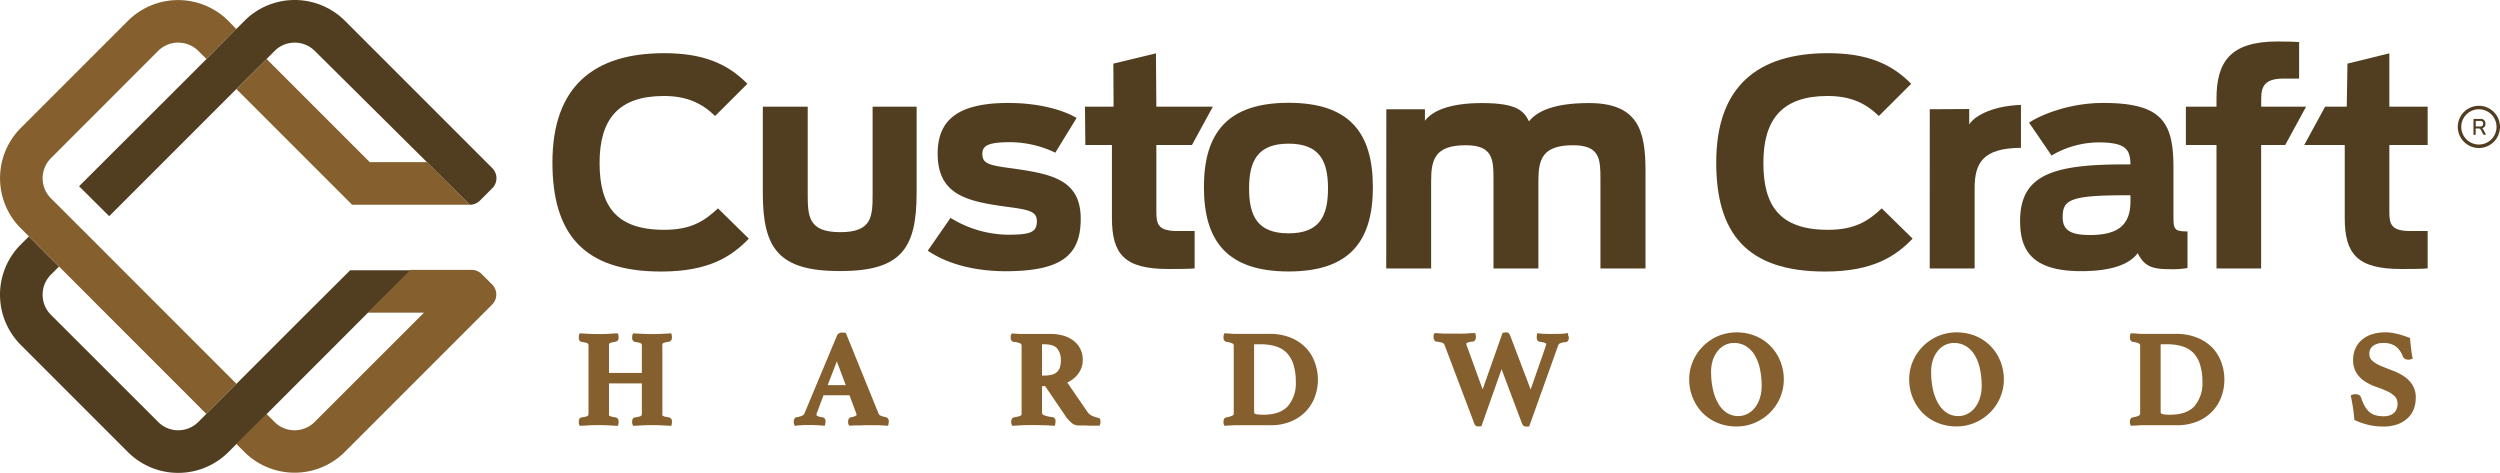 <svg id="Layer_1" data-name="Layer 1" xmlns="http://www.w3.org/2000/svg" viewBox="0 0 668.05 126.37"><defs><style>.cls-1{fill:#513e20;}.cls-2{fill:#855f2d;}</style></defs><title>logo</title><path class="cls-1" d="M662.41,39.55a5.64,5.64,0,1,1,5.64-5.64A5.65,5.65,0,0,1,662.41,39.55Zm0-10.35a4.71,4.71,0,1,0,4.71,4.71A4.72,4.72,0,0,0,662.41,29.2Z"/><path class="cls-1" d="M664.16,33.06a1.11,1.11,0,0,1-.89,1.19.77.77,0,0,1,.3.34l.68,1.28c0,.09,0,.16-.09.16h-.26c-.21,0-.27,0-.32-.13L663,34.8a.73.73,0,0,0-.8-.47h-.65v1.55c0,.11,0,.15-.17.15h-.26c-.12,0-.16,0-.16-.15V31.94c0-.11,0-.16.16-.16h1.71A1.19,1.19,0,0,1,664.16,33.06Zm-1.37-.74h-1.22v1.47h1.22a.68.68,0,0,0,.76-.73A.68.68,0,0,0,662.79,32.32Z"/><path class="cls-1" d="M147.62,43.4c0-20.32,11.08-29.19,29.87-29.19,10.31,0,16.88,2.75,22.23,8.18L191.09,31c-3.44-3.36-7.49-5.35-13.68-5.35-12.07,0-17.19,6.11-17.19,17.88,0,11.38,4.28,17.88,17.27,17.88,7.33,0,10.85-2.45,14.36-5.73l8.25,8.09c-4.5,4.66-10.54,8.79-23.38,8.79C155.56,72.58,147.62,62.11,147.62,43.4Z"/><path class="cls-1" d="M203.84,51.57V28.5h12V51.8c0,6,.15,10.24,8.71,10.24s8.63-4.28,8.63-10.32V28.5h11.76v23c0,14.83-4,20.94-20.47,20.94S203.84,66.39,203.84,51.57Z"/><path class="cls-1" d="M247.92,67,254,58.22a29.8,29.8,0,0,0,15.28,4.5c6,0,7.79-.61,7.79-3.59,0-2.52-1.76-3.05-7.64-3.82-10.69-1.45-18.87-3-18.87-14.28,0-8.79,5.2-13.52,18.87-13.52,7,0,13.68,1.37,18.26,4L282,40.8A28.12,28.12,0,0,0,269.84,38c-6.11,0-7.33,1.07-7.33,3.13,0,2.45,1.53,3,7.11,3.75,11,1.53,19.17,2.82,19.17,13.6,0,9.93-5.35,14-20.24,14C261.14,72.43,253.73,70.9,247.92,67Z"/><path class="cls-1" d="M289.93,28.5h7.64L297.51,17l11.38-2.75L309,28.5h15.1l-5.58,10.24H309v17.8c0,3.36.46,5.19,5.57,5.19h4.66v10c-1.75.15-5,.15-7.1.15-11.69,0-15-4-15-13.6V38.74h-7.11Z"/><path class="cls-1" d="M321.71,50c0-14.51,6.34-22.53,22.62-22.53s22.53,8,22.53,22.53-6.26,22.54-22.53,22.54S321.71,64.56,321.71,50Zm33.16.31c0-7.33-2.29-11.92-10.54-11.92S333.78,43,333.78,50.35s2.22,12,10.55,12S354.87,57.68,354.87,50.35Z"/><path class="cls-1" d="M370.45,29.19l10.32,0v3.08c1.91-2.59,6.5-4.73,15.21-4.73,9.47,0,11.23,2.14,12.6,4.89,2.22-2.83,6.95-4.89,16-4.89,13.07,0,15.13,7.25,15.13,18v26.2H427.67V47.9c0-5.27-.08-9.09-7.33-9.09-8.33,0-9.25,3.9-9.25,9.63v23.3h-12V47.9c0-5.27-.15-9.09-7.41-9.09-8.33,0-9.25,3.9-9.25,9.63v23.3h-12Z"/><path class="cls-1" d="M458.61,43.4c0-20.32,11.07-29.19,29.87-29.19,10.31,0,16.88,2.75,22.23,8.18L502.07,31c-3.43-3.36-7.48-5.35-13.67-5.35-12.07,0-17.19,6.11-17.19,17.88,0,11.38,4.28,17.88,17.27,17.88,7.33,0,10.84-2.45,14.36-5.73l8.25,8.09c-4.51,4.66-10.54,8.79-23.38,8.79C466.55,72.58,458.61,62.11,458.61,43.4Z"/><path class="cls-1" d="M515.67,29.19l10.54-.06v4.11c1.83-2.75,7.11-5,13.83-5.2V39.5c-10.16.08-12.38,4-12.38,10.85V71.74h-12Z"/><path class="cls-1" d="M539.81,59.06c0-12.23,8.55-15.13,27.73-15.13h1.76c-.08-3.89-1.07-5.88-8.56-5.88a25,25,0,0,0-12.53,3.51l-6-8.78c3.06-2.06,10.7-5.27,19.79-5.27,15.58,0,18.79,5,18.79,17.19V57.84c0,3.43.23,4,3.75,4v9.78a23.48,23.48,0,0,1-5.05.3c-4.58,0-6.57-.91-8.25-4.28-2.21,3-7,4.82-15.2,4.82C542.71,72.43,539.81,66.62,539.81,59.06Zm29.49-5.27V52.18h-1c-15.28,0-17.11,1.23-17.11,5.88,0,3.21,1.76,4.74,7.26,4.74C566,62.8,569.3,60.13,569.3,53.79Z"/><path class="cls-1" d="M584.11,28.5h8.18V26.44c0-9.86,3.59-15.36,16.35-15.36,2.82,0,4.35.08,5.73.15V21h-4.13c-4.89,0-6,1.91-6,5.35V28.5h12l-5.58,10.24h-6.44v33H592.29v-33h-8.18Z"/><path class="cls-1" d="M621.32,28.5h5.78L627.29,17l11.19-2.75V28.5h10.24V38.74H638.48v17.8c0,3.36.46,5.19,5.58,5.19h4.66v10c-1.76.15-5,.15-7.11.15-11.68,0-15.05-4-15.05-13.6V38.74H615.74Z"/><path class="cls-2" d="M177,91.92a.32.32,0,0,1,.12-.15,1.5,1.5,0,0,1,.53-.23,11,11,0,0,1,1.21-.24,1,1,0,0,0,.69-1,2.93,2.93,0,0,0,0-.37,2.75,2.75,0,0,0-.06-.44l-.08-.4-.4,0-2.44.13c-1.74.07-2.91.07-4.62,0l-2.45-.13-.33,0-.13.31a1.56,1.56,0,0,0-.11.57v.33a1,1,0,0,0,.76,1.07,9.5,9.5,0,0,1,1.15.22,1.59,1.59,0,0,1,.49.21.42.42,0,0,1,.14.2,1.75,1.75,0,0,1,.05.45v7.2h-8.78V92.4a3.11,3.11,0,0,1,0-.49.29.29,0,0,1,.12-.14,1.41,1.41,0,0,1,.53-.23,11,11,0,0,1,1.21-.24,1,1,0,0,0,.69-1c0-.09,0-.21,0-.37a2.75,2.75,0,0,0-.06-.44l-.08-.4-.41,0c-.76,0-1.58.09-2.47.13-1.76.07-2.89.07-4.6,0l-2.43-.13-.34,0-.13.32a1.47,1.47,0,0,0-.1.56v.33a1,1,0,0,0,.76,1.07,8.91,8.91,0,0,1,1.14.22,1.36,1.36,0,0,1,.49.21.44.44,0,0,1,.15.2,1.75,1.75,0,0,1,.05.45v18a1.83,1.83,0,0,1-.05.46.41.41,0,0,1-.14.19,1.39,1.39,0,0,1-.5.22,9.64,9.64,0,0,1-1.12.22c-.18,0-.78.14-.78,1.07v.32a1.26,1.26,0,0,0,.12.57l.13.28.32,0,2.43-.13c1.71-.07,2.84-.07,4.6,0l2.47.13.39,0,.1-.38a3.17,3.17,0,0,0,.06-.43c0-.16,0-.28,0-.36a1,1,0,0,0-.76-1.07,9.28,9.28,0,0,1-1.14-.22,1.72,1.72,0,0,1-.53-.23.27.27,0,0,1-.12-.15,3,3,0,0,1,0-.49v-8h8.78v8a1.83,1.83,0,0,1-.05.46.36.36,0,0,1-.14.19,1.4,1.4,0,0,1-.49.22,9.87,9.87,0,0,1-1.13.22c-.18,0-.78.14-.78,1.07v.32a1.26,1.26,0,0,0,.12.57l.14.28.31,0,2.45-.13c1.71-.07,2.88-.07,4.62,0l2.44.13.38,0,.1-.38a3.17,3.17,0,0,0,.06-.43,2.71,2.71,0,0,0,0-.36,1,1,0,0,0-.76-1.07,11.1,11.1,0,0,1-1.14-.22,1.72,1.72,0,0,1-.53-.23.27.27,0,0,1-.12-.15,3,3,0,0,1,0-.49v-18A2.87,2.87,0,0,1,177,91.92Z"/><path class="cls-2" d="M236.58,111.44a5,5,0,0,1-1.21-.35,1,1,0,0,1-.59-.55L226,88.93l-.26,0-.42-.06-.41,0a1.37,1.37,0,0,0-1.29.9L215,110.4a1.28,1.28,0,0,1-.57.65,5.61,5.61,0,0,1-1.42.42c-.21,0-.9.15-.9,1.18v.29a1.19,1.19,0,0,0,.13.53l.14.29.32,0c.64-.08,1.21-.12,1.74-.15a35.5,35.5,0,0,1,3.58,0l2,.13.41,0,.08-.41a3.26,3.26,0,0,0,.08-.7,1,1,0,0,0-.89-1.14,3.61,3.61,0,0,1-1.34-.36c-.16-.1-.18-.19-.18-.26s0-.14,0-.25a1.67,1.67,0,0,1,.12-.31l1.76-4.69H227l1.79,4.82a1.26,1.26,0,0,1,.08.39.28.28,0,0,1-.2.29,5,5,0,0,1-1.28.38,1,1,0,0,0-.53.36,1.28,1.28,0,0,0-.22.77v.29a1.18,1.18,0,0,0,.12.53l.14.28.31,0c.33,0,.74,0,1.22-.06l1.5,0,1.47-.05c.47,0,.87,0,1.21,0,.64,0,1.33,0,2.06,0l2.26.13.4,0,.08-.39a3.46,3.46,0,0,0,.09-.74A1.1,1.1,0,0,0,236.58,111.44ZM226,102.91h-4.83l2.45-6.33Z"/><path class="cls-2" d="M293.3,111.63a11.16,11.16,0,0,1-1.49-.52,3.11,3.11,0,0,1-1.29-1.13l-5.33-7.77a7.39,7.39,0,0,0,2.89-2.28,6.12,6.12,0,0,0,1.26-3.75,6.57,6.57,0,0,0-.6-2.82A6.26,6.26,0,0,0,287,91.14a8.06,8.06,0,0,0-2.72-1.41,12.25,12.25,0,0,0-3.56-.49h-5.43c-.69,0-1.47,0-2.34,0s-1.63-.08-2.3-.13l-.27,0-.15.23a1,1,0,0,0-.15.54v.33a1.23,1.23,0,0,0,.2.78,1.12,1.12,0,0,0,.49.37l.11,0a4.76,4.76,0,0,1,1.81.44.65.65,0,0,1,.3.64v18a1.14,1.14,0,0,1-.06.43.34.34,0,0,1-.16.17,2,2,0,0,1-.59.23c-.3.08-.7.17-1.18.26-.23,0-.78.24-.78,1.14v.29a1.07,1.07,0,0,0,.13.53l.14.28.3,0,2.24-.13c1.93-.08,4.09-.06,5.86,0,1,0,1.9.08,2.59.13l.41,0,.08-.41a4.15,4.15,0,0,0,.08-.73,1,1,0,0,0-.91-1.18,8.37,8.37,0,0,1-2.25-.52.73.73,0,0,1-.44-.75v-7h.84l5.43,8a9,9,0,0,0,1.57,1.77,2.8,2.8,0,0,0,1.8.74h1.27c.51,0,1,0,1.53.06l1.51,0c.46,0,.82,0,1.08,0l.35,0,.13-.33a1.46,1.46,0,0,0,.1-.53v-.32a1.08,1.08,0,0,0-.22-.75A.86.86,0,0,0,293.3,111.63Zm-9.82-15.31a5.52,5.52,0,0,1-.31,2,2.77,2.77,0,0,1-.84,1.19,3.56,3.56,0,0,1-1.37.65,8.46,8.46,0,0,1-1.9.2h-.62V92h.62c1.66,0,2.83.38,3.45,1.13A4.87,4.87,0,0,1,283.48,96.32Z"/><path class="cls-2" d="M348.85,92.83a12,12,0,0,0-4-2.62,14.86,14.86,0,0,0-5.55-1h-8.34c-.33,0-.65,0-1,0s-.71,0-1.11-.06-.83,0-1.32-.09l-.35,0-.13.33a1.39,1.39,0,0,0-.1.53v.28a1.58,1.58,0,0,0,.11.65,1,1,0,0,0,.7.5,5,5,0,0,1,1.63.46.63.63,0,0,1,.29.62v18a.61.61,0,0,1-.37.64,5.64,5.64,0,0,1-1.56.45,1,1,0,0,0-.54.29,1.17,1.17,0,0,0-.26.85v.29a1.32,1.32,0,0,0,.11.53l.14.28.31,0,2.35-.13c.82,0,1.54,0,2.15,0h7.38a14.14,14.14,0,0,0,5.72-1.07,11.57,11.57,0,0,0,4-2.81,11.16,11.16,0,0,0,2.32-3.92,13.28,13.28,0,0,0-.09-9A11.17,11.17,0,0,0,348.85,92.83Zm-2.58,9.25a9.32,9.32,0,0,1-2.09,6.41c-1.38,1.55-3.58,2.33-6.54,2.33a11.64,11.64,0,0,1-1.49-.07,2.49,2.49,0,0,1-.77-.18.36.36,0,0,1-.19-.15,1,1,0,0,1-.07-.43V92h1.77a13.45,13.45,0,0,1,4.08.57,6.92,6.92,0,0,1,2.9,1.75,7.93,7.93,0,0,1,1.78,3.11A15.65,15.65,0,0,1,346.27,102.08Z"/><path class="cls-2" d="M419.06,89.76,419,89l-.47.07c-.46.07-1,.11-1.6.14-1.19,0-2.49.05-4,0-.74,0-1.32-.08-1.72-.12l-.45-.06-.06.46-.05.45a1.07,1.07,0,0,0,0,.25c0,1,.66,1.13.84,1.15a4.93,4.93,0,0,1,1.47.33.31.31,0,0,1,.21.32,1.94,1.94,0,0,1-.15.61l-4,11.48-5.45-14.35a2,2,0,0,0-.37-.64,1.13,1.13,0,0,0-1.06-.24l-.35.06-.26,0-5.34,15.14-4.27-11.77a2.82,2.82,0,0,1-.09-.27.32.32,0,0,1,0-.14c0-.05,0-.15.22-.27a3.9,3.9,0,0,1,1.43-.31c.21,0,.9-.14.9-1.15a2.19,2.19,0,0,0,0-.33,2.57,2.57,0,0,0-.06-.4l-.08-.4-.41,0c-.74,0-1.57.09-2.5.13s-1.79,0-2.57,0c-.33,0-.72,0-1.16,0l-1.37,0c-.46,0-.92,0-1.37-.06l-1.21-.07h-.27l-.15.21a1,1,0,0,0-.15.57v.31c0,1,.63,1.2.88,1.22a4.22,4.22,0,0,1,1.63.35,1,1,0,0,1,.43.53l7.88,20.82a1.62,1.62,0,0,0,.4.7,1.05,1.05,0,0,0,.72.22h.23a2,2,0,0,0,.36,0l.26-.06,5.38-15.23,5.43,14.45a1.82,1.82,0,0,0,.42.66,1,1,0,0,0,.68.22h.26l.34,0,.26-.06,7.68-21.47a1.11,1.11,0,0,1,.53-.7,4.42,4.42,0,0,1,1.47-.32c.21,0,.9-.15.9-1.18a1.48,1.48,0,0,0,0-.26S419.06,89.86,419.06,89.76Z"/><path class="cls-2" d="M473,92.36a12.06,12.06,0,0,0-4-2.62,13.29,13.29,0,0,0-9.9.06,12.9,12.9,0,0,0-4,2.71,12.59,12.59,0,0,0-2.71,4,12.16,12.16,0,0,0-1,4.9,12.84,12.84,0,0,0,1,5,12.55,12.55,0,0,0,2.65,4,11.92,11.92,0,0,0,4,2.62,13.22,13.22,0,0,0,5,.93,12.44,12.44,0,0,0,4.93-1,13,13,0,0,0,4-2.69,12.55,12.55,0,0,0,3.7-8.9,12.87,12.87,0,0,0-1-5A12.15,12.15,0,0,0,473,92.36Zm-9.69-.71a6.06,6.06,0,0,1,3.22.84,7.14,7.14,0,0,1,2.33,2.37,11.78,11.78,0,0,1,1.42,3.65,21.93,21.93,0,0,1,.47,4.65,10.52,10.52,0,0,1-.46,3.17,8.38,8.38,0,0,1-1.29,2.55,6.31,6.31,0,0,1-2,1.69,5.24,5.24,0,0,1-2.51.61,5.49,5.49,0,0,1-3-.84,7.15,7.15,0,0,1-2.28-2.41,13,13,0,0,1-1.46-3.76,21.5,21.5,0,0,1-.51-4.83,9.74,9.74,0,0,1,.51-3.26,7.74,7.74,0,0,1,1.36-2.42,5.67,5.67,0,0,1,1.93-1.5A5.24,5.24,0,0,1,463.34,91.65Z"/><path class="cls-2" d="M531.8,92.36a12.26,12.26,0,0,0-4-2.62,13.32,13.32,0,0,0-9.91.06,12.8,12.8,0,0,0-6.72,6.7,12.33,12.33,0,0,0-1,4.9,13,13,0,0,0,1,5,12.57,12.57,0,0,0,2.66,4,11.87,11.87,0,0,0,4,2.62,13.26,13.26,0,0,0,5,.93,12.41,12.41,0,0,0,4.93-1,12.88,12.88,0,0,0,4-2.69,12.59,12.59,0,0,0,2.71-4,12.31,12.31,0,0,0,1-4.91,13,13,0,0,0-1-5A12.15,12.15,0,0,0,531.8,92.36Zm-9.7-.71a6.1,6.1,0,0,1,3.23.84,7.24,7.24,0,0,1,2.33,2.37,11.78,11.78,0,0,1,1.41,3.65,21.28,21.28,0,0,1,.48,4.65,10.52,10.52,0,0,1-.47,3.17,8.16,8.16,0,0,1-1.29,2.55,6.09,6.09,0,0,1-2,1.69,5.21,5.21,0,0,1-2.51.61,5.54,5.54,0,0,1-3-.84,7.25,7.25,0,0,1-2.28-2.41,13,13,0,0,1-1.46-3.76,22.11,22.11,0,0,1-.5-4.83,9.74,9.74,0,0,1,.51-3.26,7.73,7.73,0,0,1,1.35-2.42,5.77,5.77,0,0,1,1.93-1.5A5.27,5.27,0,0,1,522.1,91.65Z"/><path class="cls-2" d="M591.11,92.83a12.11,12.11,0,0,0-4.05-2.62,14.86,14.86,0,0,0-5.55-1h-8.34l-1,0q-.51,0-1.11-.06t-1.32-.09l-.35,0-.13.33a1.61,1.61,0,0,0-.1.53v.28a1.76,1.76,0,0,0,.11.65,1,1,0,0,0,.71.5,4.92,4.92,0,0,1,1.62.46c.14.08.29.22.29.62v18a.62.62,0,0,1-.36.64,5.64,5.64,0,0,1-1.56.45,1.05,1.05,0,0,0-.55.29,1.22,1.22,0,0,0-.26.85v.29a1.18,1.18,0,0,0,.12.53l.14.28.31,0,2.34-.13c.82,0,1.54,0,2.16,0h7.37a14.19,14.19,0,0,0,5.73-1.07,11.43,11.43,0,0,0,4-2.81,11.19,11.19,0,0,0,2.33-3.92,13.43,13.43,0,0,0,.74-4.35,13.06,13.06,0,0,0-.84-4.7A11.14,11.14,0,0,0,591.11,92.83Zm-2.58,9.25a9.37,9.37,0,0,1-2.09,6.41c-1.38,1.55-3.58,2.33-6.55,2.33a11.47,11.47,0,0,1-1.48-.07,2.49,2.49,0,0,1-.77-.18.36.36,0,0,1-.19-.15,1,1,0,0,1-.08-.43V92h1.77a13.36,13.36,0,0,1,4.08.57,7,7,0,0,1,2.91,1.75,7.79,7.79,0,0,1,1.77,3.11A15.32,15.32,0,0,1,588.53,102.08Z"/><path class="cls-2" d="M644.56,102.71a8.15,8.15,0,0,0-2.43-2.32,15.92,15.92,0,0,0-3.08-1.48c-1-.38-2-.78-2.95-1.18a8.27,8.27,0,0,1-2.18-1.34,2.23,2.23,0,0,1-.77-1.79,2.46,2.46,0,0,1,1-2.19,4.52,4.52,0,0,1,2.67-.76,5.69,5.69,0,0,1,3.24.81,5.89,5.89,0,0,1,2,2.72,1.53,1.53,0,0,0,.42.61,2,2,0,0,0,1.86.18l.39-.13-.08-.4c-.14-.7-.27-1.5-.37-2.39s-.19-1.69-.24-2.4v-.3l-.28-.11a23.2,23.2,0,0,0-3.54-1.1,12.18,12.18,0,0,0-6.56.24A8,8,0,0,0,631,90.93a6.73,6.73,0,0,0-1.64,2.32,7.38,7.38,0,0,0-.56,2.87,6.41,6.41,0,0,0,1,3.7,7.59,7.59,0,0,0,2.33,2.22,14.58,14.58,0,0,0,2.93,1.38c1,.34,1.94.71,2.8,1.1a7.07,7.07,0,0,1,2.06,1.38,2.85,2.85,0,0,1,.75,2.11,3.54,3.54,0,0,1-.23,1.24,2.85,2.85,0,0,1-.64,1,3.22,3.22,0,0,1-1.14.71,4.89,4.89,0,0,1-1.74.27,7.7,7.7,0,0,1-2.15-.27,4.2,4.2,0,0,1-1.58-.83,5.39,5.39,0,0,1-1.22-1.49,12.23,12.23,0,0,1-1-2.28,1.57,1.57,0,0,0-.52-.77,2.26,2.26,0,0,0-1.93-.08l-.36.15.08.38c.19.92.36,1.88.52,2.87s.27,2,.34,3l0,.27.23.12a17.94,17.94,0,0,0,3.18,1.14,16.66,16.66,0,0,0,4.37.53,11,11,0,0,0,3.87-.62,7.82,7.82,0,0,0,2.71-1.69,6.52,6.52,0,0,0,1.59-2.46,8.49,8.49,0,0,0,.49-2.82A6.34,6.34,0,0,0,644.56,102.71Z"/><polyline class="cls-2" points="114.08 43.32 98.8 43.32 76.61 21.13 71.24 15.76 63.18 23.81 63.18 23.81 68.55 29.18 82.69 43.32 94.08 54.71 110.19 54.71 111.03 54.71 125.56 54.71"/><path class="cls-2" d="M63.18,102.56l-5.37-5.37L29.18,68.55l-5.37-5.37-8-8L13.61,53a7.48,7.48,0,0,1-2.14-4.29,7.56,7.56,0,0,1,2.14-6.44L42.25,13.61a7.56,7.56,0,0,1,6.44-2.14A7.48,7.48,0,0,1,53,13.61l2.15,2.15,8-8L61,5.56a18.16,18.16,0,0,0-3.61-2.82A19,19,0,0,0,34.19,5.56L5.56,34.19A19,19,0,0,0,2.74,57.42,18.16,18.16,0,0,0,5.56,61l2.15,2.15L35.45,90.92,15.76,71.24l5.37,5.37L35.45,90.92l19.68,19.69h0m0,0L35.45,90.92l14.32,14.32Z"/><path class="cls-2" d="M98.28,83.56h15l-29.2,29.19a7.58,7.58,0,0,1-10.73,0l-2.15-2.14-8.06,8h0l2.15,2.15a18.16,18.16,0,0,0,3.61,2.82,19,19,0,0,0,23.24-2.82l37.24-37.25,2.13-2.13a3.79,3.79,0,0,0,0-5.36l-2.79-2.79a3.8,3.8,0,0,0-2.68-1.11H109.67"/><path class="cls-1" d="M71.24,15.76l2.15-2.15a7.48,7.48,0,0,1,4.29-2.14,7.56,7.56,0,0,1,6.44,2.14l41.44,41.1a3.82,3.82,0,0,0,2.69-1.11l3.3-3.3a3.8,3.8,0,0,0,0-5.37l-1.61-1.61L92.18,5.56A19,19,0,0,0,68.94,2.73a18.59,18.59,0,0,0-3.61,2.83L63.18,7.71l-8,8.05-5.36,5.37L21.13,49.77l8.05,8,34-34Z"/><path class="cls-1" d="M7.71,63.18,5.56,65.33a18.59,18.59,0,0,0-2.83,3.61A19,19,0,0,0,5.56,92.18l28.63,28.63a19,19,0,0,0,23.24,2.82,18.78,18.78,0,0,0,3.6-2.82l2.15-2.15,8.06-8,38.43-38.44H93.57L82.18,83.56l-19,19-8,8L53,112.75a7.59,7.59,0,0,1-10.74,0L13.61,84.12a7.56,7.56,0,0,1-2.14-6.44,7.48,7.48,0,0,1,2.14-4.29l2.15-2.15"/></svg>